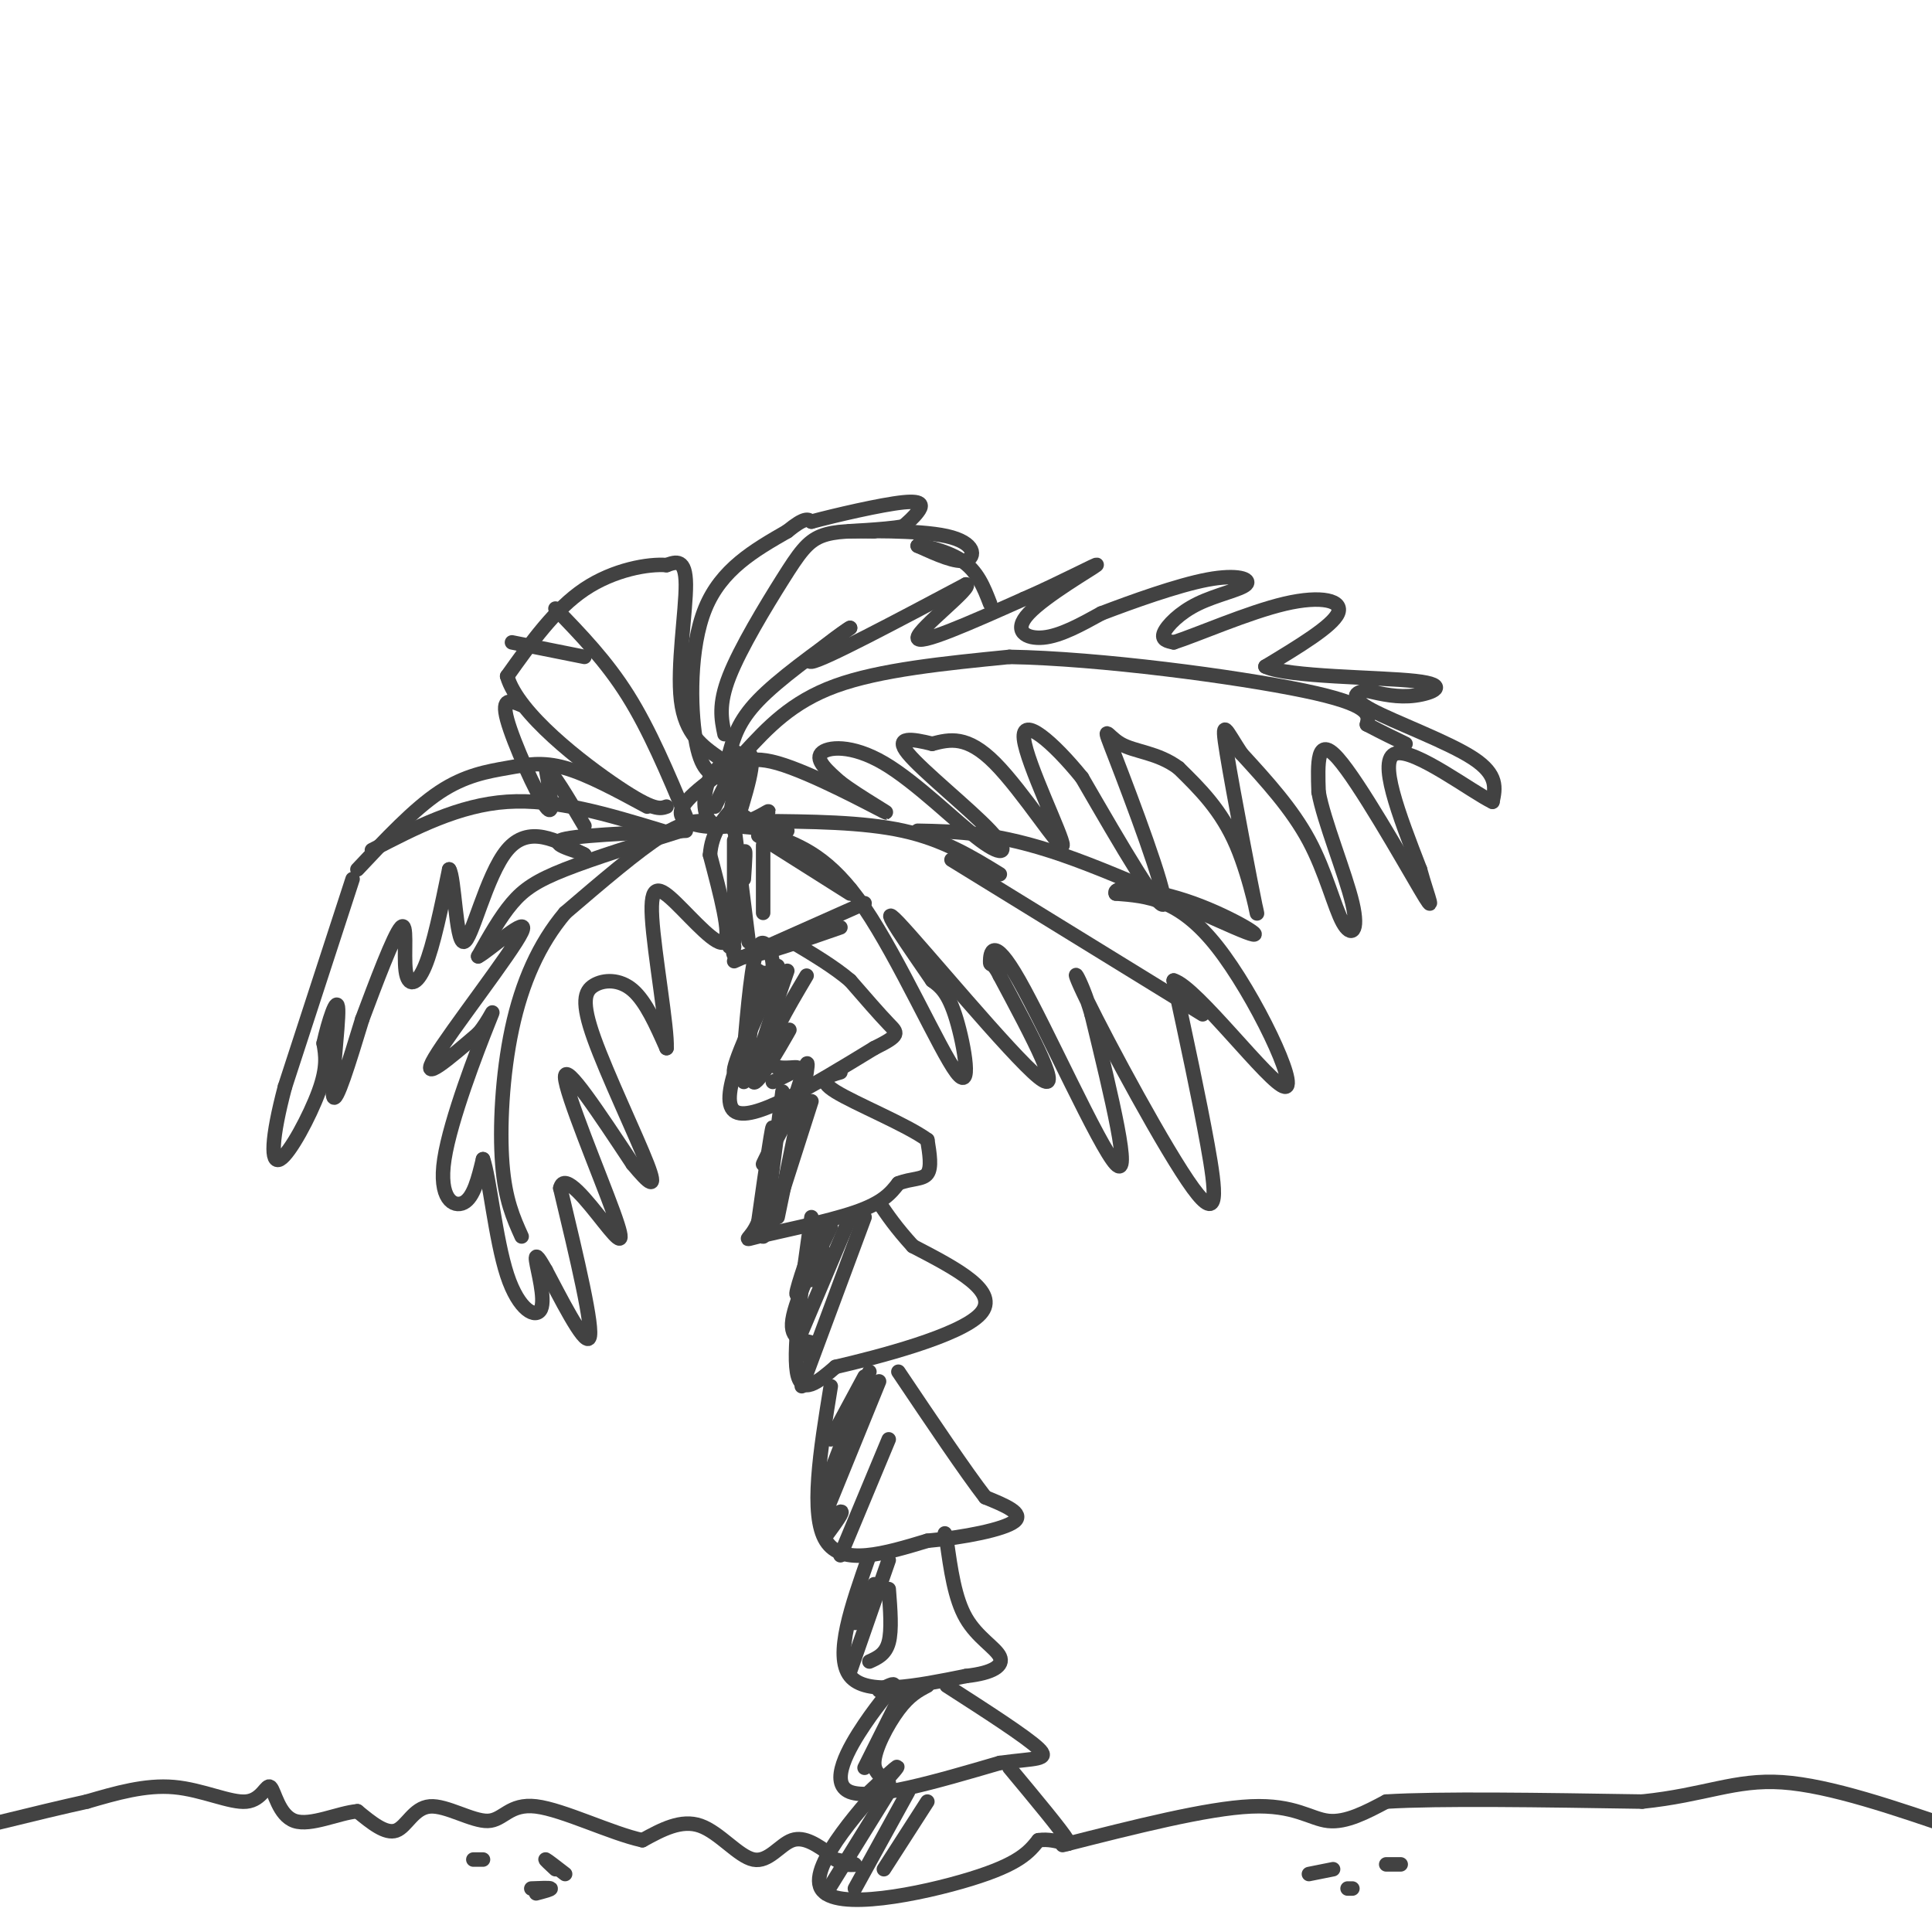 <svg viewBox='0 0 400 400' version='1.1' xmlns='http://www.w3.org/2000/svg' xmlns:xlink='http://www.w3.org/1999/xlink'><g fill='none' stroke='rgb(66,66,66)' stroke-width='3' stroke-linecap='round' stroke-linejoin='round'><path d='M152,174c0.000,0.000 0.000,19.000 0,19'/><path d='M152,193c0.000,3.167 0.000,1.583 0,0'/><path d='M152,171c0.000,0.000 11.000,1.000 11,1'/><path d='M154,169c0.000,0.000 22.000,15.000 22,15'/><path d='M157,173c0.000,0.000 19.000,12.000 19,12'/><path d='M179,187c0.000,0.000 -27.000,12.000 -27,12'/><path d='M174,192c-7.667,2.667 -15.333,5.333 -19,6c-3.667,0.667 -3.333,-0.667 -3,-2'/><path d='M156,201c1.956,0.511 3.911,1.022 4,-1c0.089,-2.022 -1.689,-6.578 -3,-4c-1.311,2.578 -2.156,12.289 -3,22'/><path d='M157,201c0.000,0.000 -3.000,23.000 -3,23'/><path d='M161,201c-6.167,13.167 -12.333,26.333 -9,29c3.333,2.667 16.167,-5.167 29,-13'/><path d='M181,217c5.533,-2.733 4.867,-3.067 3,-5c-1.867,-1.933 -4.933,-5.467 -8,-9'/><path d='M176,203c-3.333,-2.833 -7.667,-5.417 -12,-8'/><path d='M162,226c-1.978,15.533 -3.956,31.067 -4,30c-0.044,-1.067 1.844,-18.733 2,-22c0.156,-3.267 -1.422,7.867 -3,19'/><path d='M157,253c-1.548,3.845 -3.917,3.958 0,3c3.917,-0.958 14.119,-2.988 20,-5c5.881,-2.012 7.440,-4.006 9,-6'/><path d='M186,245c2.733,-1.067 5.067,-0.733 6,-2c0.933,-1.267 0.467,-4.133 0,-7'/><path d='M192,236c-4.267,-3.133 -14.933,-7.467 -19,-10c-4.067,-2.533 -1.533,-3.267 1,-4'/><path d='M168,252c-1.917,13.417 -3.833,26.833 -3,32c0.833,5.167 4.417,2.083 8,-1'/><path d='M173,283c8.533,-1.978 25.867,-6.422 30,-11c4.133,-4.578 -4.933,-9.289 -14,-14'/><path d='M189,258c-3.500,-3.833 -5.250,-6.417 -7,-9'/><path d='M172,287c-2.167,13.333 -4.333,26.667 -1,32c3.333,5.333 12.167,2.667 21,0'/><path d='M192,319c7.533,-0.667 15.867,-2.333 18,-4c2.133,-1.667 -1.933,-3.333 -6,-5'/><path d='M204,310c-4.000,-5.167 -11.000,-15.583 -18,-26'/><path d='M180,322c-3.667,10.417 -7.333,20.833 -4,25c3.333,4.167 13.667,2.083 24,0'/><path d='M200,347c5.667,-0.619 7.833,-2.167 7,-4c-0.833,-1.833 -4.667,-3.952 -7,-8c-2.333,-4.048 -3.167,-10.024 -4,-16'/><path d='M196,319c-0.667,-2.667 -0.333,-1.333 0,0'/><path d='M182,350c1.673,-0.875 3.345,-1.750 3,-1c-0.345,0.750 -2.708,3.125 -6,8c-3.292,4.875 -7.512,12.250 -3,14c4.512,1.750 17.756,-2.125 31,-6'/><path d='M207,365c7.444,-1.022 10.556,-0.578 8,-3c-2.556,-2.422 -10.778,-7.711 -19,-13'/><path d='M180,371c4.113,-3.881 8.226,-7.762 4,-3c-4.226,4.762 -16.792,18.167 -14,23c2.792,4.833 20.940,1.095 31,-2c10.060,-3.095 12.030,-5.548 14,-8'/><path d='M215,381c4.044,-0.578 7.156,1.978 6,0c-1.156,-1.978 -6.578,-8.489 -12,-15'/><path d='M171,392c0.000,0.000 13.000,-21.000 13,-21'/><path d='M177,391c0.000,0.000 11.000,-20.000 11,-20'/><path d='M183,387c0.000,0.000 9.000,-14.000 9,-14'/><path d='M180,372c2.143,-1.113 4.286,-2.226 4,-3c-0.286,-0.774 -3.000,-1.208 -3,-4c-0.000,-2.792 2.714,-7.940 5,-11c2.286,-3.060 4.143,-4.030 6,-5'/><path d='M179,366c0.000,0.000 8.000,-16.000 8,-16'/><path d='M180,344c1.667,-0.750 3.333,-1.500 4,-4c0.667,-2.500 0.333,-6.750 0,-11'/><path d='M176,346c0.000,0.000 8.000,-23.000 8,-23'/><path d='M177,336c0.000,0.000 4.000,-8.000 4,-8'/><path d='M174,322c0.000,0.000 10.000,-24.000 10,-24'/><path d='M171,318c1.956,-2.667 3.911,-5.333 3,-5c-0.911,0.333 -4.689,3.667 -4,0c0.689,-3.667 5.844,-14.333 11,-25'/><path d='M170,310c0.000,0.000 10.000,-26.000 10,-26'/><path d='M172,298c0.000,0.000 7.000,-13.000 7,-13'/><path d='M166,287c0.000,0.000 13.000,-35.000 13,-35'/><path d='M165,281c1.889,-1.267 3.778,-2.533 3,-3c-0.778,-0.467 -4.222,-0.133 -4,-4c0.222,-3.867 4.111,-11.933 8,-20'/><path d='M168,265c1.489,-3.822 2.978,-7.644 2,-6c-0.978,1.644 -4.422,8.756 -5,9c-0.578,0.244 1.711,-6.378 4,-13'/><path d='M165,278c0.000,0.000 11.000,-26.000 11,-26'/><path d='M171,313c0.000,0.000 11.000,-27.000 11,-27'/><path d='M160,253c0.000,0.000 8.000,-25.000 8,-25'/><path d='M161,252c2.667,-12.833 5.333,-25.667 6,-30c0.667,-4.333 -0.667,-0.167 -2,4'/><path d='M163,233c1.800,-3.911 3.600,-7.822 2,-5c-1.600,2.822 -6.600,12.378 -7,13c-0.400,0.622 3.800,-7.689 8,-16'/><path d='M160,224c2.956,-1.422 5.911,-2.844 5,-3c-0.911,-0.156 -5.689,0.956 -6,-2c-0.311,-2.956 3.844,-9.978 8,-17'/><path d='M160,219c2.200,-3.733 4.400,-7.467 3,-5c-1.400,2.467 -6.400,11.133 -7,10c-0.600,-1.133 3.200,-12.067 7,-23'/><path d='M157,218c2.356,-3.600 4.711,-7.200 3,-5c-1.711,2.200 -7.489,10.200 -8,9c-0.511,-1.200 4.244,-11.600 9,-22'/><path d='M151,196c1.250,-8.333 2.500,-16.667 3,-19c0.500,-2.333 0.250,1.333 0,5'/><path d='M155,195c0.000,0.000 -3.000,-24.000 -3,-24'/><path d='M158,189c0.000,0.000 0.000,-14.000 0,-14'/><path d='M156,171c1.792,-1.625 3.583,-3.250 3,-3c-0.583,0.250 -3.542,2.375 -8,3c-4.458,0.625 -10.417,-0.250 -10,-3c0.417,-2.750 7.208,-7.375 14,-12'/><path d='M155,156c1.833,0.667 -0.583,8.333 -3,16'/><path d='M152,172c0.509,-1.069 3.281,-11.740 3,-12c-0.281,-0.260 -3.614,9.892 -4,10c-0.386,0.108 2.175,-9.826 2,-13c-0.175,-3.174 -3.088,0.413 -6,4'/><path d='M147,161c-1.333,2.622 -1.667,7.178 0,9c1.667,1.822 5.333,0.911 9,0'/><path d='M154,156c4.917,-5.333 9.833,-10.667 19,-14c9.167,-3.333 22.583,-4.667 36,-6'/><path d='M209,136c18.578,0.311 47.022,4.089 61,7c13.978,2.911 13.489,4.956 13,7'/><path d='M283,150c3.500,1.833 5.750,2.917 8,4'/><path d='M151,156c0.917,-3.333 1.833,-6.667 6,-11c4.167,-4.333 11.583,-9.667 19,-15'/><path d='M176,130c-0.244,-0.067 -10.356,7.267 -8,7c2.356,-0.267 17.178,-8.133 32,-16'/><path d='M200,121c1.778,0.311 -9.778,9.089 -10,11c-0.222,1.911 10.889,-3.044 22,-8'/><path d='M212,124c7.659,-3.333 15.805,-7.667 15,-7c-0.805,0.667 -10.563,6.333 -14,10c-3.437,3.667 -0.553,5.333 3,5c3.553,-0.333 7.777,-2.667 12,-5'/><path d='M228,127c6.223,-2.379 15.781,-5.825 22,-7c6.219,-1.175 9.100,-0.078 8,1c-1.100,1.078 -6.181,2.136 -10,4c-3.819,1.864 -6.377,4.532 -7,6c-0.623,1.468 0.688,1.734 2,2'/><path d='M243,133c4.679,-1.488 15.375,-6.208 23,-8c7.625,-1.792 12.179,-0.655 11,2c-1.179,2.655 -8.089,6.827 -15,11'/><path d='M262,138c4.571,2.190 23.500,2.167 31,3c7.500,0.833 3.571,2.524 0,3c-3.571,0.476 -6.786,-0.262 -10,-1'/><path d='M283,143c-2.524,0.262 -3.833,1.417 1,4c4.833,2.583 15.810,6.595 21,10c5.190,3.405 4.595,6.202 4,9'/><path d='M309,166c-4.044,-1.889 -16.156,-11.111 -20,-10c-3.844,1.111 0.578,12.556 5,24'/><path d='M294,180c1.738,6.310 3.583,10.083 0,4c-3.583,-6.083 -12.595,-22.024 -17,-27c-4.405,-4.976 -4.202,1.012 -4,7'/><path d='M273,164c1.021,5.836 5.573,16.925 7,23c1.427,6.075 -0.270,7.136 -2,4c-1.730,-3.136 -3.494,-10.467 -7,-17c-3.506,-6.533 -8.753,-12.266 -14,-18'/><path d='M257,156c-3.234,-4.880 -4.321,-8.081 -3,0c1.321,8.081 5.048,27.445 6,32c0.952,4.555 -0.871,-5.699 -4,-13c-3.129,-7.301 -7.565,-11.651 -12,-16'/><path d='M244,159c-4.300,-3.228 -9.049,-3.298 -12,-5c-2.951,-1.702 -4.102,-5.035 -1,3c3.102,8.035 10.458,27.439 10,30c-0.458,2.561 -8.729,-11.719 -17,-26'/><path d='M224,161c-6.014,-7.426 -12.550,-12.990 -12,-8c0.550,4.990 8.187,20.536 8,22c-0.187,1.464 -8.196,-11.153 -14,-17c-5.804,-5.847 -9.402,-4.923 -13,-4'/><path d='M193,154c-4.137,-1.038 -7.978,-1.634 -5,2c2.978,3.634 12.776,11.499 17,16c4.224,4.501 2.874,5.640 -2,2c-4.874,-3.640 -13.274,-12.057 -20,-16c-6.726,-3.943 -11.779,-3.412 -13,-2c-1.221,1.412 1.389,3.706 4,6'/><path d='M174,162c3.841,2.922 11.442,7.226 9,6c-2.442,-1.226 -14.927,-7.984 -22,-10c-7.073,-2.016 -8.735,0.710 -10,3c-1.265,2.290 -2.132,4.145 -3,6'/><path d='M149,161c-1.956,-0.733 -3.911,-1.467 -5,-8c-1.089,-6.533 -1.311,-18.867 2,-27c3.311,-8.133 10.156,-12.067 17,-16'/><path d='M163,110c3.667,-3.000 4.333,-2.500 5,-2'/><path d='M168,108c4.857,-1.298 14.500,-3.542 19,-4c4.500,-0.458 3.857,0.869 3,2c-0.857,1.131 -1.929,2.065 -3,3'/><path d='M187,109c-4.072,0.719 -12.751,1.018 -11,1c1.751,-0.018 13.933,-0.351 20,1c6.067,1.351 6.019,4.386 4,5c-2.019,0.614 -6.010,-1.193 -10,-3'/><path d='M190,113c0.178,-0.200 5.622,0.800 9,3c3.378,2.200 4.689,5.600 6,9'/><path d='M150,152c-0.649,-3.071 -1.298,-6.143 1,-12c2.298,-5.857 7.542,-14.500 11,-20c3.458,-5.500 5.131,-7.857 8,-9c2.869,-1.143 6.935,-1.071 11,-1'/><path d='M149,157c-3.578,-2.489 -7.156,-4.978 -8,-12c-0.844,-7.022 1.044,-18.578 1,-24c-0.044,-5.422 -2.022,-4.711 -4,-4'/><path d='M138,117c-3.689,-0.311 -10.911,0.911 -17,5c-6.089,4.089 -11.044,11.044 -16,18'/><path d='M105,140c2.178,7.733 15.622,18.067 23,23c7.378,4.933 8.689,4.467 10,4'/><path d='M115,126c5.250,5.417 10.500,10.833 15,18c4.500,7.167 8.250,16.083 12,25'/><path d='M106,133c0.000,0.000 15.000,3.000 15,3'/><path d='M108,146c-2.156,-0.911 -4.311,-1.822 -3,3c1.311,4.822 6.089,15.378 8,18c1.911,2.622 0.956,-2.689 0,-8'/><path d='M113,159c1.333,0.667 4.667,6.333 8,12'/><path d='M134,167c-6.143,-3.327 -12.286,-6.655 -17,-8c-4.714,-1.345 -8.000,-0.708 -12,0c-4.000,0.708 -8.714,1.488 -14,5c-5.286,3.512 -11.143,9.756 -17,16'/><path d='M73,182c0.000,0.000 -14.000,43.000 -14,43'/><path d='M59,225c-2.857,10.762 -3.000,16.167 -1,15c2.000,-1.167 6.143,-8.905 8,-14c1.857,-5.095 1.429,-7.548 1,-10'/><path d='M67,216c0.964,-4.393 2.875,-10.375 3,-7c0.125,3.375 -1.536,16.107 -1,18c0.536,1.893 3.268,-7.054 6,-16'/><path d='M75,211c2.727,-7.276 6.545,-17.466 8,-19c1.455,-1.534 0.545,5.587 1,9c0.455,3.413 2.273,3.118 4,-1c1.727,-4.118 3.364,-12.059 5,-20'/><path d='M93,180c1.107,1.440 1.375,15.042 3,15c1.625,-0.042 4.607,-13.726 9,-19c4.393,-5.274 10.196,-2.137 16,1'/><path d='M121,177c0.222,-0.422 -7.222,-1.978 -5,-3c2.222,-1.022 14.111,-1.511 26,-2'/><path d='M137,172c-11.000,-3.333 -22.000,-6.667 -32,-6c-10.000,0.667 -19.000,5.333 -28,10'/><path d='M147,170c-2.500,-0.083 -5.000,-0.167 -10,3c-5.000,3.167 -12.500,9.583 -20,16'/><path d='M117,189c-5.417,6.417 -8.958,14.458 -11,24c-2.042,9.542 -2.583,20.583 -2,28c0.583,7.417 2.292,11.208 4,15'/><path d='M141,172c-9.067,2.844 -18.133,5.689 -24,8c-5.867,2.311 -8.533,4.089 -11,7c-2.467,2.911 -4.733,6.956 -7,11'/><path d='M99,198c2.131,-1.036 10.958,-9.125 9,-5c-1.958,4.125 -14.702,20.464 -18,26c-3.298,5.536 2.851,0.268 9,-5'/><path d='M99,214c2.442,-2.751 4.046,-7.129 2,-2c-2.046,5.129 -7.743,19.766 -9,28c-1.257,8.234 1.927,10.067 4,9c2.073,-1.067 3.037,-5.033 4,-9'/><path d='M100,240c1.305,3.453 2.566,16.585 5,24c2.434,7.415 6.040,9.112 7,7c0.960,-2.112 -0.726,-8.032 -1,-10c-0.274,-1.968 0.863,0.016 2,2'/><path d='M113,263c2.578,4.800 8.022,15.800 9,14c0.978,-1.800 -2.511,-16.400 -6,-31'/><path d='M116,246c0.785,-3.593 5.746,2.923 9,7c3.254,4.077 4.799,5.713 2,-2c-2.799,-7.713 -9.943,-24.775 -10,-28c-0.057,-3.225 6.971,7.388 14,18'/><path d='M131,241c3.485,4.190 5.196,5.664 3,0c-2.196,-5.664 -8.300,-18.467 -11,-26c-2.700,-7.533 -1.996,-9.797 0,-11c1.996,-1.203 5.285,-1.344 8,1c2.715,2.344 4.858,7.172 7,12'/><path d='M138,217c0.270,-3.892 -2.557,-19.620 -3,-27c-0.443,-7.380 1.496,-6.410 5,-3c3.504,3.410 8.573,9.260 10,8c1.427,-1.260 -0.786,-9.630 -3,-18'/><path d='M147,177c0.333,-4.667 2.667,-7.333 5,-10'/><path d='M157,170c10.833,0.083 21.667,0.167 30,2c8.333,1.833 14.167,5.417 20,9'/><path d='M160,173c5.911,2.214 11.821,4.429 19,15c7.179,10.571 15.625,29.500 19,34c3.375,4.500 1.679,-5.429 0,-11c-1.679,-5.571 -3.339,-6.786 -5,-8'/><path d='M193,203c-4.179,-6.107 -12.125,-17.375 -7,-12c5.125,5.375 23.321,27.393 29,32c5.679,4.607 -1.161,-8.196 -8,-21'/><path d='M207,202c-1.719,-3.466 -2.018,-1.630 -2,-3c0.018,-1.370 0.351,-5.946 6,4c5.649,9.946 16.614,34.413 20,38c3.386,3.587 -0.807,-13.707 -5,-31'/><path d='M226,210c-2.263,-7.874 -5.421,-12.059 -1,-3c4.421,9.059 16.421,31.362 22,39c5.579,7.638 4.737,0.611 3,-9c-1.737,-9.611 -4.368,-21.805 -7,-34'/><path d='M243,203c4.702,1.310 19.958,21.583 23,22c3.042,0.417 -6.131,-19.024 -14,-29c-7.869,-9.976 -14.435,-10.488 -21,-11'/><path d='M231,185c-0.802,-1.852 7.692,-0.981 16,2c8.308,2.981 16.429,8.072 11,6c-5.429,-2.072 -24.408,-11.306 -38,-16c-13.592,-4.694 -21.796,-4.847 -30,-5'/><path d='M249,210c0.000,0.000 -52.000,-32.000 -52,-32'/><path d='M220,382c14.956,-3.800 29.911,-7.600 39,-8c9.089,-0.400 12.311,2.600 16,3c3.689,0.400 7.844,-1.800 12,-4'/><path d='M287,373c10.833,-0.667 31.917,-0.333 53,0'/><path d='M340,373c13.044,-1.333 19.156,-4.667 29,-4c9.844,0.667 23.422,5.333 37,10'/><path d='M174,386c1.583,0.083 3.167,0.167 3,0c-0.167,-0.167 -2.083,-0.583 -4,-1'/><path d='M172,384c-2.732,-1.946 -5.464,-3.893 -8,-3c-2.536,0.893 -4.875,4.625 -8,4c-3.125,-0.625 -7.036,-5.607 -11,-7c-3.964,-1.393 -7.982,0.804 -12,3'/><path d='M133,381c-6.404,-1.377 -16.415,-6.319 -22,-7c-5.585,-0.681 -6.744,2.900 -10,3c-3.256,0.100 -8.607,-3.281 -12,-3c-3.393,0.281 -4.826,4.223 -7,5c-2.174,0.777 -5.087,-1.612 -8,-4'/><path d='M74,375c-3.911,0.323 -9.689,3.131 -13,2c-3.311,-1.131 -4.156,-6.200 -5,-7c-0.844,-0.800 -1.689,2.669 -5,3c-3.311,0.331 -9.089,-2.477 -15,-3c-5.911,-0.523 -11.956,1.238 -18,3'/><path d='M18,373c-9.833,2.167 -25.417,6.083 -41,10'/><path d='M98,385c0.000,0.000 2.000,0.000 2,0'/><path d='M115,387c-1.167,-1.083 -2.333,-2.167 -2,-2c0.333,0.167 2.167,1.583 4,3'/><path d='M110,391c1.917,-0.083 3.833,-0.167 4,0c0.167,0.167 -1.417,0.583 -3,1'/><path d='M271,388c0.000,0.000 5.000,-1.000 5,-1'/><path d='M279,391c0.000,0.000 1.000,0.000 1,0'/><path d='M287,386c0.000,0.000 3.000,0.000 3,0'/></g>
</svg>